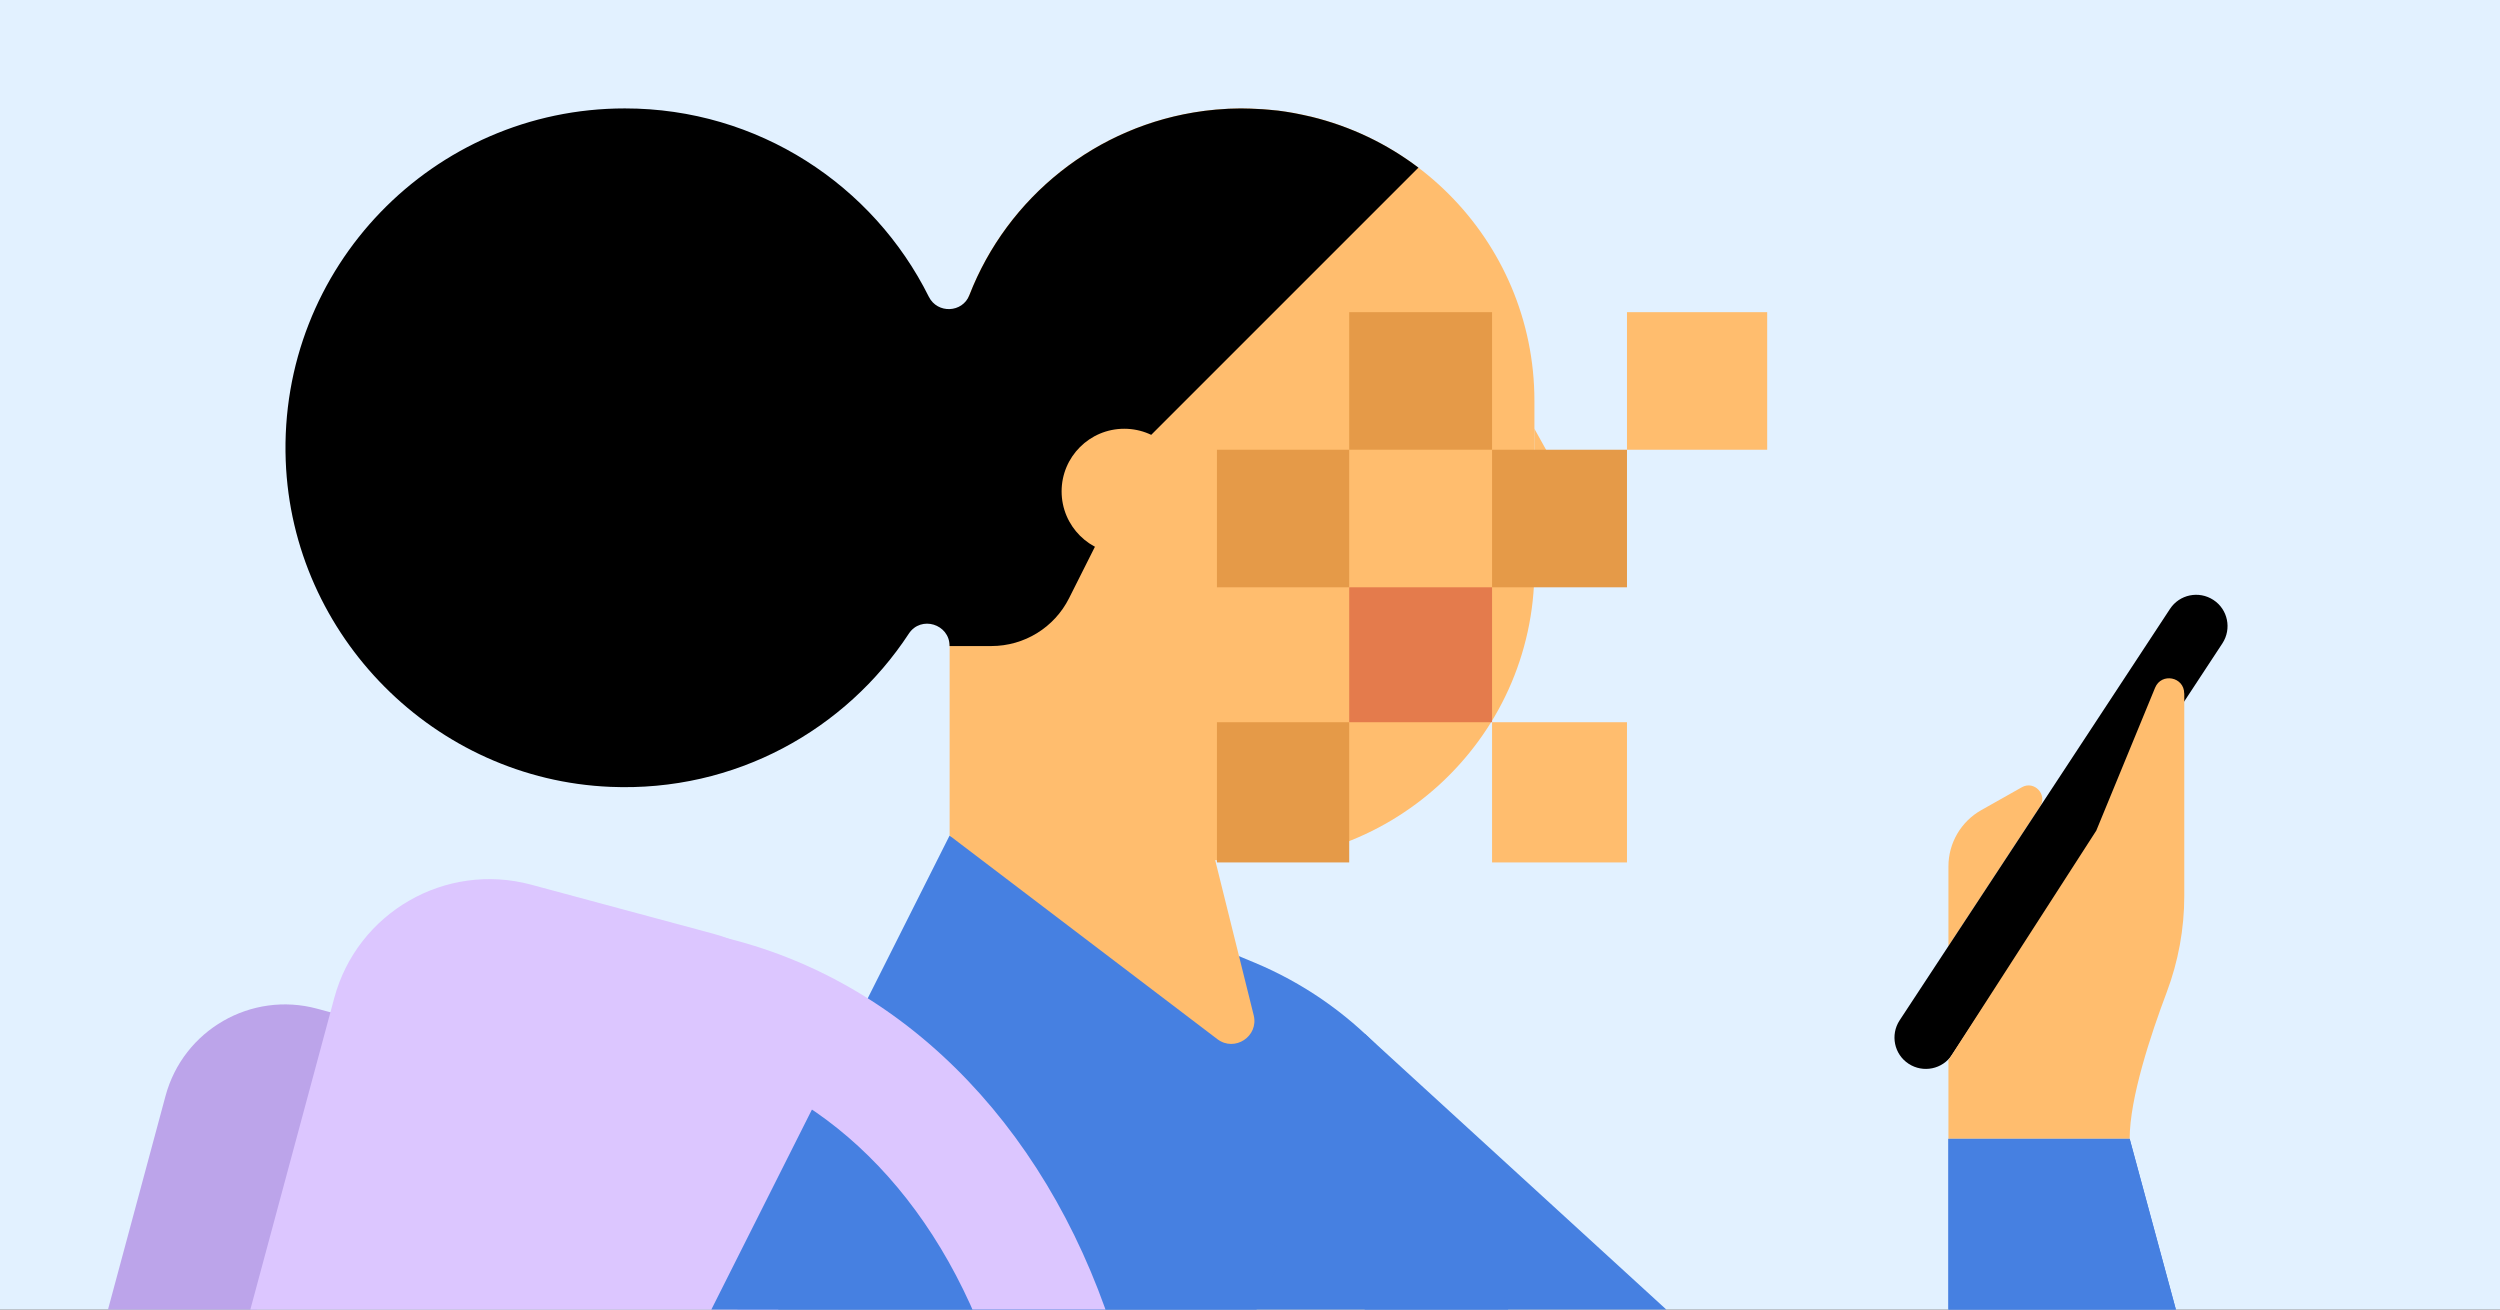 <svg fill="none" height="495" viewBox="0 0 945 495" width="945" xmlns="http://www.w3.org/2000/svg" xmlns:xlink="http://www.w3.org/1999/xlink"><rect x="0" y="0" width="945" height="495" fill="#333333" stroke="none"/><clipPath id="clip0_9097_268"><path d="M0 0H945V495H0Z"/></clipPath><g clip-path="url(#clip0_9097_268)"><path d="M0 0H945V495H0Z" fill="#e2f1ff"/><path d="M805.006 430.459H736.498V592.555L515.847 390.708V795.322H736.498C820.808 795.322 882.089 715.238 860.069 633.868L805.006 430.459Z" fill="#4680e1"/><g fill="#ffbd6e"><path d="M459.318 325.165 358.96 315.886V151.523C358.96 90.488 408.45 40.998 469.485 40.998 530.52 40.998 580.01 90.488 580.01 151.523V215.069C580.01 280.116 524.089 331.106 459.318 325.135"/><path d="M580.008 162.07 592.197 184.059C594.371 188.009 593.911 192.879 591.002 196.339L579.978 209.416V162.07H580.008Z"/><path d="M736.508 357.638V327.503C736.508 318.683 741.255 310.537 748.942 306.219L764.254 297.583C768.97 294.919 774.085 300.401 771.114 304.933L736.508 357.638Z"/></g><path d="M721.457 402.104C715.975 398.521 714.474 391.171 718.057 385.689L820.252 230.177C823.836 224.695 831.185 223.195 836.667 226.778 842.149 230.361 843.65 237.711 840.067 243.193L737.872 398.705C734.288 404.186 726.939 405.687 721.457 402.104Z" fill="#000000"/><path d="M825.657 262.118V338.68C825.657 351.113 823.39 363.455 819.011 375.092 812.978 391.109 805.016 415.119 805.016 430.431H736.508V400.725L792.398 313.966 814.632 259.944C817.02 254.155 825.626 255.84 825.626 262.118" fill="#ffbd6e"/><path d="M334.697 914.023 276.907 644.587C260.799 569.434 270.813 491.035 305.358 422.374L358.92 315.892 474.162 363.85C510.574 379.009 538.964 408.777 552.347 445.863L710.247 882.694C723.691 919.842 696.16 959.072 656.654 959.072H390.403C363.545 959.072 340.301 940.299 334.666 914.023" fill="#4680e1"/><path d="M358.96 315.921 401.345 288.879 459.348 325.169 473.895 383.754C475.886 391.747 466.698 397.78 460.145 392.789L358.991 315.89 358.96 315.921Z" fill="#ffbd6e"/><path d="M736.508 430.459V795.322C820.818 795.322 882.098 715.238 860.079 633.869L805.016 430.459H736.508Z" fill="#4680e1"/><path d="M536.135 63.397 435.135 164.397 404.112 226.106C398.538 237.223 387.177 244.205 374.743 244.205H358.94C358.94 235.875 348.099 232.568 343.536 239.519 319.679 275.902 277.877 299.421 230.715 297.431 164.382 294.675 110.452 240.499 108.002 174.136 105.307 101.065 163.708 40.98 236.197 40.98 286.544 40.98 330.092 69.981 351.1 112.182 354.346 118.674 363.81 118.307 366.443 111.539 380.776 74.636 414.402 47.319 454.919 41.959 455.041 41.959 455.163 41.959 455.316 41.898 456.725 41.714 458.134 41.562 459.543 41.439 460.002 41.378 460.492 41.347 460.951 41.347 462.085 41.286 463.248 41.163 464.412 41.102 465.637 41.041 466.893 41.041 468.149 41.01 468.608 41.01 469.037 41.01 469.527 41.01H469.955C471.762 41.01 473.599 41.102 475.376 41.194 475.988 41.194 476.601 41.255 477.213 41.286 478.806 41.408 480.428 41.531 482.021 41.715 482.388 41.776 482.726 41.806 483.093 41.806 485.022 42.051 486.952 42.357 488.82 42.694 489.249 42.786 489.678 42.848 490.106 42.94 491.791 43.276 493.444 43.613 495.098 44.011 495.312 44.073 495.496 44.103 495.68 44.134 510.594 47.778 524.345 54.393 536.197 63.397" fill="#000000"/><path d="M448.635 185.743C448.635 172.666 438.039 162.07 424.962 162.07 411.885 162.07 401.289 172.666 401.289 185.743 401.289 198.82 411.885 209.416 424.962 209.416 438.039 209.416 448.635 198.82 448.635 185.743Z" fill="#ffbd6e"/><path d="M127.145 383.247 119.857 381.284C94.932 374.571 69.284 389.334 62.571 414.259L34.36 519C27.647 543.925 42.411 569.573 67.336 576.286L74.624 578.249 127.145 383.247Z" fill="#bca4ea"/><path d="M312.377 427.389C321.104 394.986 301.912 361.644 269.509 352.916L200.811 334.413C168.408 325.686 135.066 344.879 126.339 377.281L5.927 824.345C-2.8 856.748 16.393 890.09 48.796 898.817L117.493 917.32C149.896 926.048 183.238 906.855 191.966 874.452L312.377 427.389Z" fill="#dcc6ff"/><path d="M485.968 473.184 321.483 390.436 121.044 788.956C113.664 803.625 109.805 819.856 109.805 836.271 109.805 912.986 189.184 963.945 258.917 932.034L479.568 831.126V762.22L353.823 735.852 485.968 473.153V473.184Z" fill="#4680e1"/><path clip-rule="evenodd" d="M259.59 399.097C284.652 404.473 308.154 417.133 328.289 436.937 348.526 456.84 365.07 483.718 375.76 516.27 386.453 548.831 390.822 585.712 387.982 624.074 385.143 662.421 375.213 700.66 358.981 735.691L401.388 755.342C419.979 715.223 431.338 671.497 434.593 627.525 437.849 583.552 432.913 540.504 420.166 501.688 407.419 462.87 387.2 429.32 361.063 403.614 334.925 377.906 303.565 360.728 269.393 353.398L259.59 399.097Z" fill="#dcc6ff" fill-rule="evenodd"/><path d="M460 170H510V222H460Z" fill="#e59a48"/><path d="M564 273H615V326H564Z" fill="#ffbd6e"/><path d="M510 118H564V170H510Z" fill="#e59a48"/><path d="M564 170H615V222H564Z" fill="#e59a48"/><path d="M615 118H668V170H615Z" fill="#ffbd6e"/><path d="M510 222H564V273H510Z" fill="#e47b4c"/><path d="M460 273H510V326H460Z" fill="#e59a48"/></g></svg>